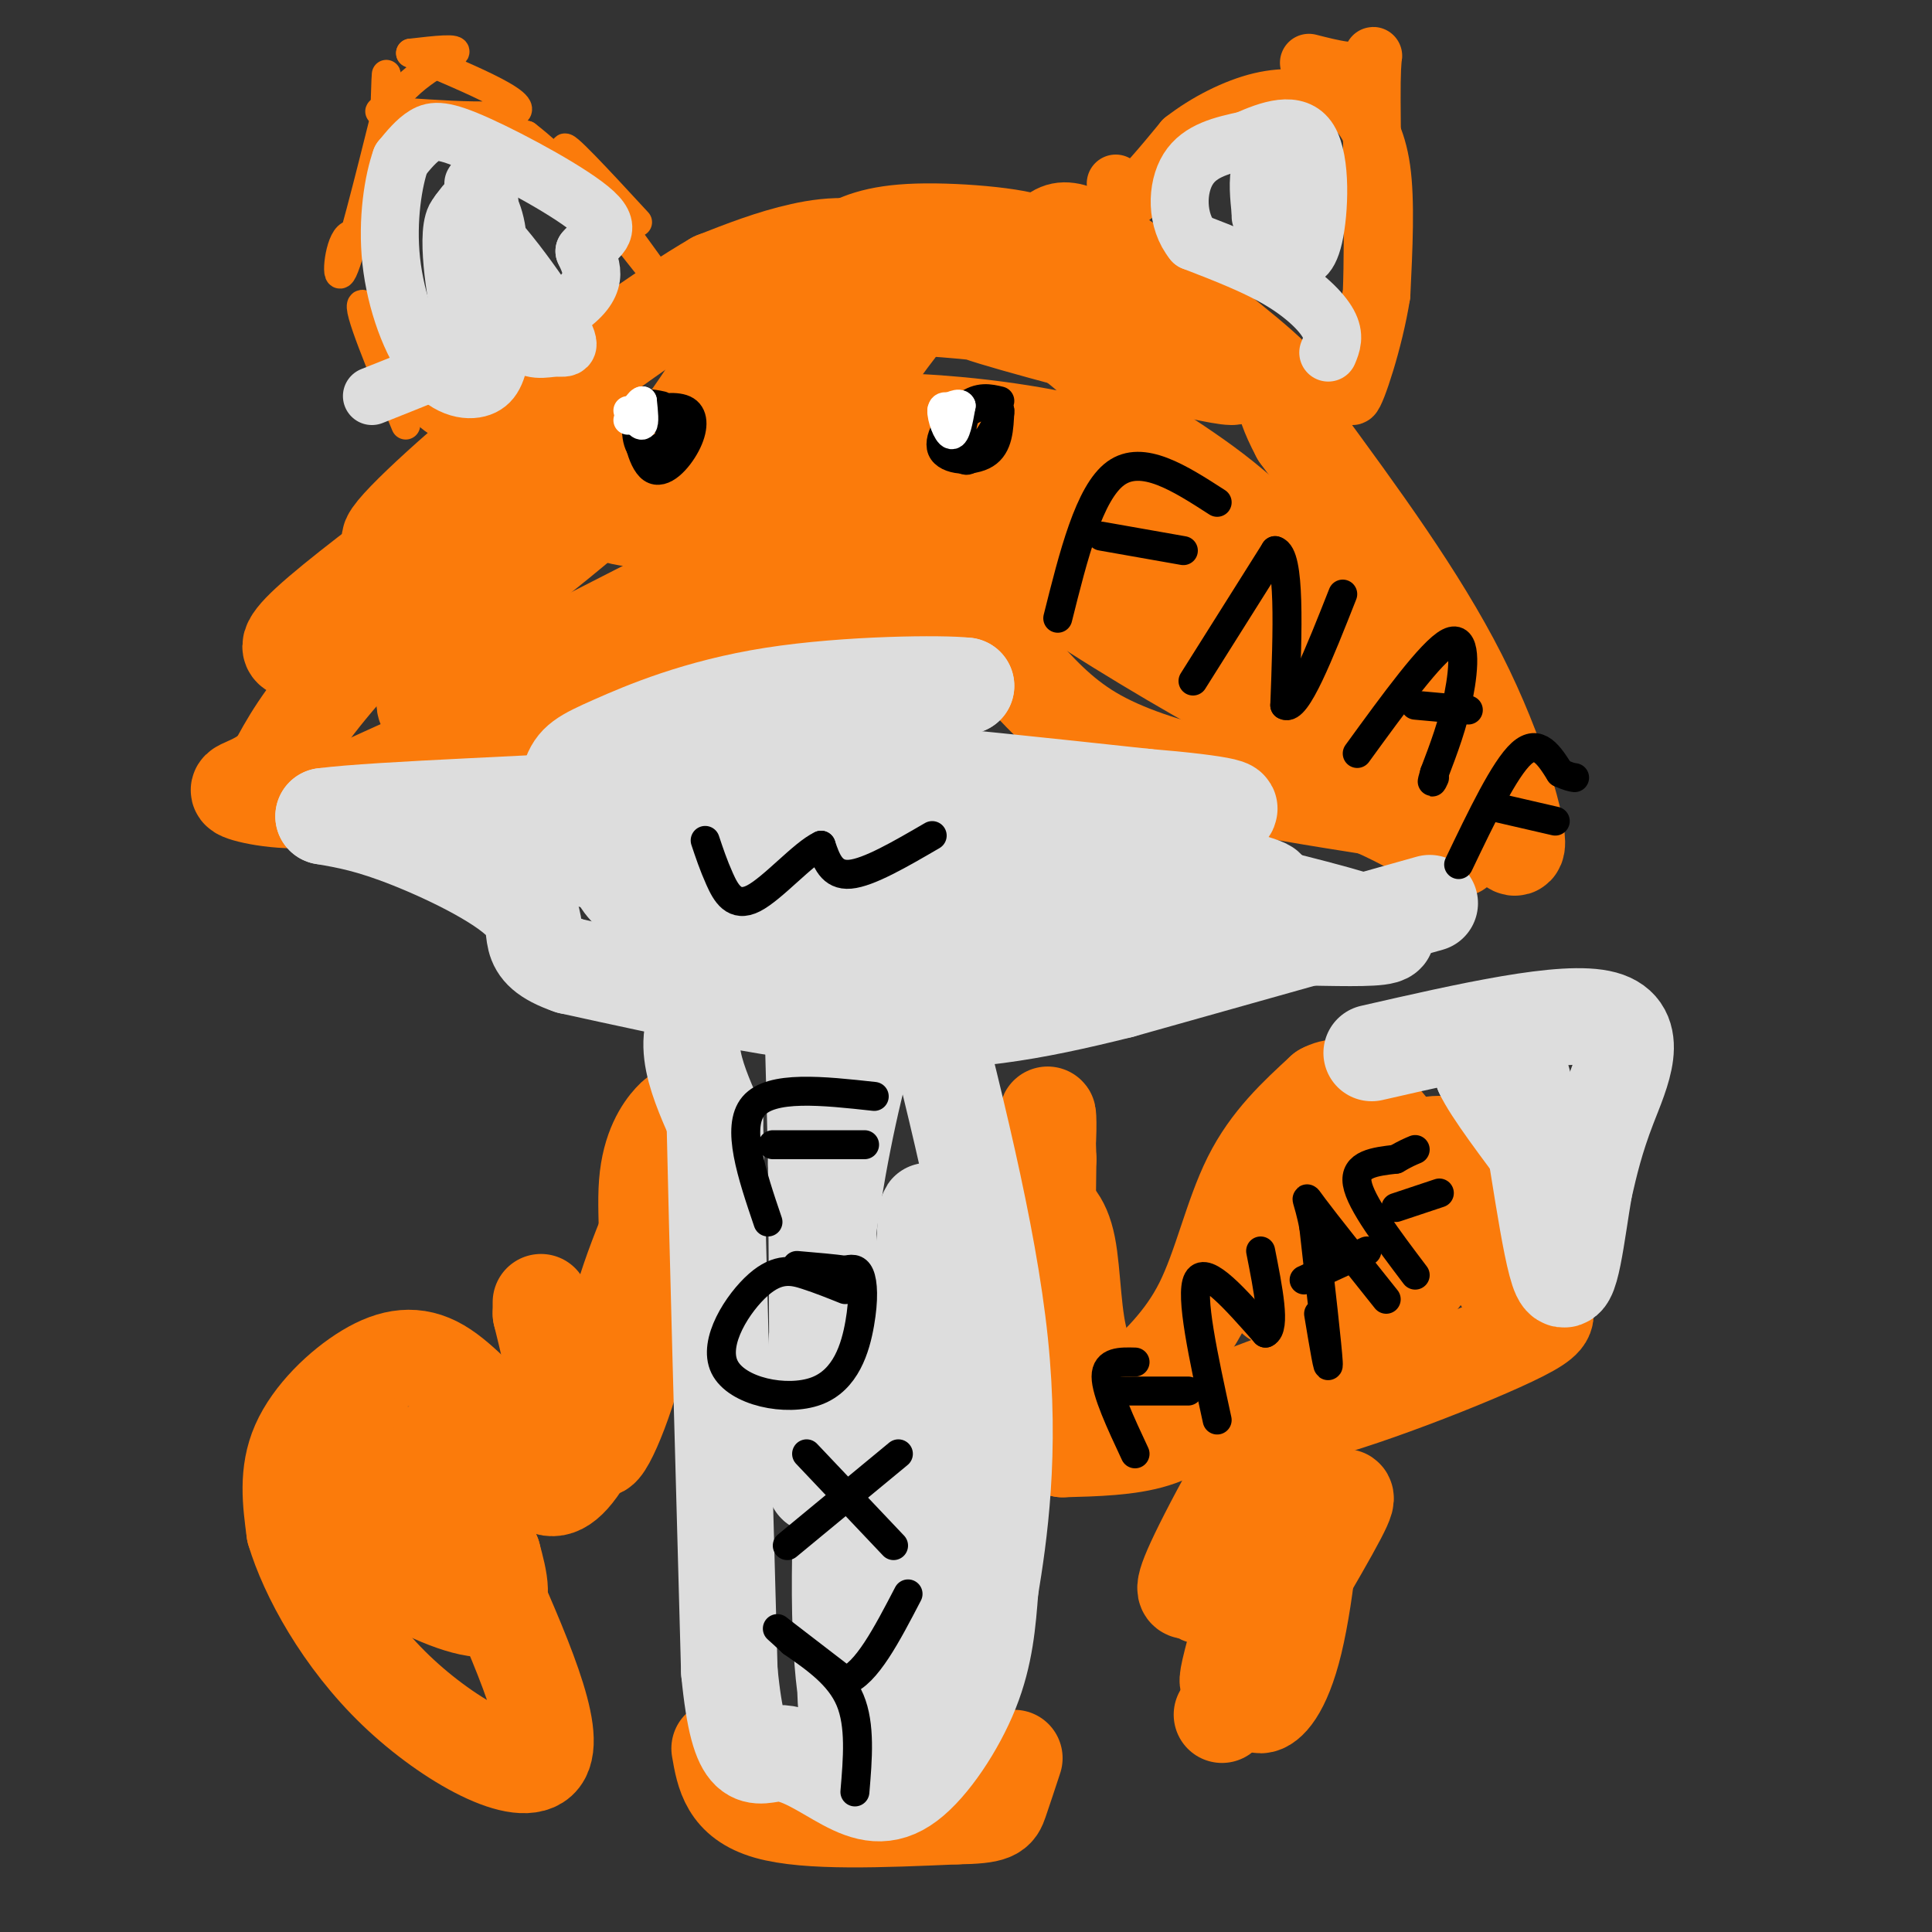 <svg viewBox='0 0 400 400' version='1.1' xmlns='http://www.w3.org/2000/svg' xmlns:xlink='http://www.w3.org/1999/xlink'><rect x="0" y="0" width="400" height="400" fill="#333333" stroke="none"/><g fill='none' stroke='#FB7B0B' stroke-width='6' stroke-linecap='round' stroke-linejoin='round'><path d='M84,88c-5.167,-12.417 -10.333,-24.833 -9,-25c1.333,-0.167 9.167,11.917 17,24'/><path d='M92,87c0.778,2.800 -5.778,-2.200 -9,-8c-3.222,-5.800 -3.111,-12.400 -3,-19'/><path d='M80,60c-0.422,-14.111 0.022,-39.889 0,-44c-0.022,-4.111 -0.511,13.444 -1,31'/><path d='M79,47c-1.571,4.440 -5.000,0.042 -7,2c-2.000,1.958 -2.571,10.274 -1,7c1.571,-3.274 5.286,-18.137 9,-33'/><path d='M80,23c4.911,-7.800 12.689,-10.800 14,-12c1.311,-1.200 -3.844,-0.600 -9,0'/><path d='M85,11c5.607,2.774 24.125,9.708 22,12c-2.125,2.292 -24.893,-0.060 -28,0c-3.107,0.060 13.446,2.530 30,5'/><path d='M109,28c12.044,9.178 27.156,29.622 29,32c1.844,2.378 -9.578,-13.311 -21,-29'/><path d='M117,31c-1.000,-2.333 7.000,6.333 15,15'/></g>
<g fill='none' stroke='#FB7B0B' stroke-width='20' stroke-linecap='round' stroke-linejoin='round'><path d='M109,99c-14.667,15.000 -29.333,30.000 -38,40c-8.667,10.000 -11.333,15.000 -14,20'/><path d='M57,159c-4.585,4.032 -9.046,4.114 -7,5c2.046,0.886 10.600,2.578 18,1c7.400,-1.578 13.646,-6.425 26,-10c12.354,-3.575 30.815,-5.879 40,-8c9.185,-2.121 9.092,-4.061 9,-6'/><path d='M143,141c0.949,-1.914 -1.179,-3.699 -2,-5c-0.821,-1.301 -0.337,-2.120 -11,2c-10.663,4.120 -32.475,13.177 -31,13c1.475,-0.177 26.238,-9.589 51,-19'/><path d='M150,132c6.111,-3.533 -4.111,-2.867 1,-3c5.111,-0.133 25.556,-1.067 46,-2'/><path d='M197,127c11.022,4.578 15.578,17.022 29,25c13.422,7.978 35.711,11.489 58,15'/><path d='M284,167c14.167,6.024 20.583,13.583 17,5c-3.583,-8.583 -17.167,-33.310 -29,-49c-11.833,-15.690 -21.917,-22.345 -32,-29'/><path d='M240,94c-6.552,-8.142 -6.931,-13.997 -15,-21c-8.069,-7.003 -23.826,-15.155 -35,-19c-11.174,-3.845 -17.764,-3.384 -24,-2c-6.236,1.384 -12.118,3.692 -18,6'/><path d='M148,58c-10.357,6.000 -27.250,18.000 -42,30c-14.750,12.000 -27.357,24.000 -25,24c2.357,-0.000 19.679,-12.000 37,-24'/><path d='M118,88c-7.057,5.445 -43.201,31.057 -54,41c-10.799,9.943 3.746,4.215 13,2c9.254,-2.215 13.215,-0.919 24,-8c10.785,-7.081 28.392,-22.541 46,-38'/><path d='M147,85c-1.648,0.676 -28.768,21.366 -43,35c-14.232,13.634 -15.578,20.211 -16,24c-0.422,3.789 0.079,4.789 16,-3c15.921,-7.789 47.263,-24.368 64,-32c16.737,-7.632 18.868,-6.316 21,-5'/><path d='M189,104c11.417,-1.083 29.458,-1.292 12,-1c-17.458,0.292 -70.417,1.083 -74,3c-3.583,1.917 42.208,4.958 88,8'/><path d='M215,114c12.035,0.440 -1.877,-2.459 -3,0c-1.123,2.459 10.544,10.278 25,19c14.456,8.722 31.702,18.349 38,19c6.298,0.651 1.649,-7.675 -3,-16'/><path d='M272,136c-0.497,-4.158 -0.241,-6.553 -8,-13c-7.759,-6.447 -23.533,-16.944 -31,-21c-7.467,-4.056 -6.626,-1.669 0,6c6.626,7.669 19.036,20.620 31,30c11.964,9.380 23.482,15.190 35,21'/><path d='M299,159c9.131,8.357 14.458,18.750 15,16c0.542,-2.750 -3.702,-18.643 -12,-35c-8.298,-16.357 -20.649,-33.179 -33,-50'/><path d='M269,90c-5.064,-9.423 -1.223,-7.979 -8,-14c-6.777,-6.021 -24.171,-19.506 -33,-25c-8.829,-5.494 -9.094,-2.998 -12,0c-2.906,2.998 -8.453,6.499 -14,10'/><path d='M202,61c-3.448,2.079 -5.068,2.277 8,6c13.068,3.723 40.825,10.970 45,11c4.175,0.030 -15.231,-7.157 -36,-11c-20.769,-3.843 -42.899,-4.342 -54,-3c-11.101,1.342 -11.172,4.526 -14,10c-2.828,5.474 -8.414,13.237 -14,21'/><path d='M137,95c-5.738,5.898 -13.082,10.144 -4,9c9.082,-1.144 34.589,-7.678 55,-10c20.411,-2.322 35.726,-0.433 37,-1c1.274,-0.567 -11.493,-3.591 -27,-5c-15.507,-1.409 -33.753,-1.205 -52,-1'/><path d='M146,87c-4.399,-0.691 10.604,-1.917 19,-3c8.396,-1.083 10.183,-2.022 14,-7c3.817,-4.978 9.662,-13.994 16,-19c6.338,-5.006 13.169,-6.003 20,-7'/><path d='M215,51c-1.733,-1.933 -16.067,-3.267 -25,-3c-8.933,0.267 -12.467,2.133 -16,4'/><path d='M144,233c-5.833,12.417 -11.667,24.833 -15,36c-3.333,11.167 -4.167,21.083 -5,31'/><path d='M124,300c1.274,0.750 6.960,-12.876 9,-25c2.040,-12.124 0.433,-22.744 1,-30c0.567,-7.256 3.306,-11.146 5,-13c1.694,-1.854 2.341,-1.673 3,0c0.659,1.673 1.329,4.836 2,8'/><path d='M144,240c-4.133,15.289 -15.467,49.511 -23,62c-7.533,12.489 -11.267,3.244 -15,-6'/><path d='M106,296c-5.029,-3.751 -10.100,-10.129 -15,-13c-4.900,-2.871 -9.627,-2.234 -15,1c-5.373,3.234 -11.392,9.067 -14,15c-2.608,5.933 -1.804,11.967 -1,18'/><path d='M61,317c2.667,8.940 9.833,22.292 21,33c11.167,10.708 26.333,18.774 30,14c3.667,-4.774 -4.167,-22.387 -12,-40'/><path d='M100,324c-4.374,-10.100 -9.310,-15.349 -15,-20c-5.690,-4.651 -12.135,-8.705 -15,-7c-2.865,1.705 -2.149,9.168 0,15c2.149,5.832 5.733,10.032 12,14c6.267,3.968 15.219,7.705 19,7c3.781,-0.705 2.390,-5.853 1,-11'/><path d='M102,322c-3.583,-7.083 -13.042,-19.292 -11,-23c2.042,-3.708 15.583,1.083 21,-2c5.417,-3.083 2.708,-14.042 0,-25'/><path d='M112,272c0.000,-4.167 0.000,-2.083 0,0'/><path d='M149,362c0.917,5.333 1.833,10.667 10,13c8.167,2.333 23.583,1.667 39,1'/><path d='M198,376c7.933,-0.111 8.267,-0.889 9,-3c0.733,-2.111 1.867,-5.556 3,-9'/><path d='M253,355c10.232,-17.113 20.464,-34.226 24,-41c3.536,-6.774 0.375,-3.208 -2,-2c-2.375,1.208 -3.964,0.060 -6,5c-2.036,4.940 -4.518,15.970 -7,27'/><path d='M262,344c-1.654,6.432 -2.289,9.013 -1,9c1.289,-0.013 4.501,-2.619 7,-13c2.499,-10.381 4.285,-28.537 3,-31c-1.285,-2.463 -5.643,10.769 -10,24'/><path d='M261,333c-3.914,9.620 -8.699,21.671 -6,11c2.699,-10.671 12.880,-44.065 12,-50c-0.880,-5.935 -12.823,15.590 -18,26c-5.177,10.410 -3.589,9.705 -2,9'/><path d='M247,329c1.435,2.222 6.024,3.276 10,-4c3.976,-7.276 7.340,-22.882 9,-31c1.660,-8.118 1.617,-8.748 -1,-8c-2.617,0.748 -7.809,2.874 -13,5'/><path d='M252,291c-4.067,2.244 -7.733,5.356 -13,7c-5.267,1.644 -12.133,1.822 -19,2'/><path d='M220,300c-3.667,-9.667 -3.333,-34.833 -3,-60'/><path d='M217,240c-0.405,-11.583 0.083,-10.542 0,-6c-0.083,4.542 -0.738,12.583 -2,16c-1.262,3.417 -3.131,2.208 -5,1'/><path d='M210,251c0.011,-0.250 2.539,-1.376 5,-1c2.461,0.376 4.855,2.255 6,8c1.145,5.745 1.041,15.356 3,21c1.959,5.644 5.979,7.322 10,9'/><path d='M234,288c5.556,-5.111 11.111,-10.222 15,-18c3.889,-7.778 6.111,-18.222 10,-26c3.889,-7.778 9.444,-12.889 15,-18'/><path d='M274,226c4.422,-2.400 7.978,0.600 14,8c6.022,7.400 14.511,19.200 23,31'/><path d='M311,265c7.238,6.143 13.833,6.000 4,11c-9.833,5.000 -36.095,15.143 -46,17c-9.905,1.857 -3.452,-4.571 3,-11'/><path d='M272,282c4.366,-8.946 13.780,-25.810 13,-29c-0.780,-3.190 -11.755,7.295 -17,12c-5.245,4.705 -4.762,3.631 -2,4c2.762,0.369 7.802,2.181 12,1c4.198,-1.181 7.553,-5.357 13,-13c5.447,-7.643 12.985,-18.755 8,-20c-4.985,-1.245 -22.492,7.378 -40,16'/><path d='M259,253c-6.993,3.570 -4.476,4.495 -3,7c1.476,2.505 1.911,6.590 5,1c3.089,-5.590 8.830,-20.854 10,-23c1.170,-2.146 -2.233,8.827 -4,16c-1.767,7.173 -1.899,10.547 2,13c3.899,2.453 11.828,3.987 17,3c5.172,-0.987 7.586,-4.493 10,-8'/></g>
<g fill='none' stroke='#DDDDDD' stroke-width='20' stroke-linecap='round' stroke-linejoin='round'><path d='M296,187c0.000,0.000 -64.000,18.000 -64,18'/><path d='M232,205c-18.489,4.622 -32.711,7.178 -51,6c-18.289,-1.178 -40.644,-6.089 -63,-11'/><path d='M118,200c-10.571,-3.643 -5.500,-7.250 -9,-12c-3.500,-4.750 -15.571,-10.643 -24,-14c-8.429,-3.357 -13.214,-4.179 -18,-5'/><path d='M67,169c10.973,-1.453 47.405,-2.585 67,-4c19.595,-1.415 22.352,-3.112 28,-7c5.648,-3.888 14.185,-9.968 21,-13c6.815,-3.032 11.907,-3.016 17,-3'/><path d='M200,142c-4.566,-0.553 -24.480,-0.434 -40,2c-15.520,2.434 -26.647,7.183 -33,10c-6.353,2.817 -7.934,3.701 -9,7c-1.066,3.299 -1.617,9.011 0,12c1.617,2.989 5.403,3.255 5,4c-0.403,0.745 -4.993,1.970 17,2c21.993,0.030 70.569,-1.134 88,-2c17.431,-0.866 3.715,-1.433 -10,-2'/><path d='M218,175c-17.019,-0.437 -54.568,-0.531 -73,1c-18.432,1.531 -17.749,4.685 -16,7c1.749,2.315 4.562,3.790 7,5c2.438,1.210 4.499,2.153 24,3c19.501,0.847 56.441,1.597 70,1c13.559,-0.597 3.738,-2.541 -2,-4c-5.738,-1.459 -7.394,-2.432 -24,-2c-16.606,0.432 -48.163,2.270 -56,4c-7.837,1.730 8.047,3.351 23,4c14.953,0.649 28.977,0.324 43,0'/><path d='M214,194c16.703,-0.080 36.962,-0.279 54,0c17.038,0.279 30.856,1.037 4,-6c-26.856,-7.037 -94.388,-21.868 -107,-27c-12.612,-5.132 29.694,-0.566 72,4'/><path d='M237,165c16.683,1.372 22.389,2.801 13,3c-9.389,0.199 -33.874,-0.831 -55,-6c-21.126,-5.169 -38.893,-14.477 -29,-12c9.893,2.477 47.447,16.738 85,31'/><path d='M251,181c15.738,5.107 12.583,2.375 5,1c-7.583,-1.375 -19.595,-1.393 -31,1c-11.405,2.393 -22.202,7.196 -33,12'/><path d='M192,195c-14.911,3.422 -35.689,5.978 -44,12c-8.311,6.022 -4.156,15.511 0,25'/><path d='M148,232c0.500,23.167 1.750,68.583 3,114'/><path d='M151,346c2.038,21.185 5.635,17.149 10,17c4.365,-0.149 9.500,3.589 14,6c4.500,2.411 8.365,3.495 13,0c4.635,-3.495 10.038,-11.570 13,-19c2.962,-7.430 3.481,-14.215 4,-21'/><path d='M205,329c1.822,-11.044 4.378,-28.156 2,-51c-2.378,-22.844 -9.689,-51.422 -17,-80'/><path d='M190,198c-6.810,-2.512 -15.333,31.208 -19,60c-3.667,28.792 -2.476,52.655 -2,49c0.476,-3.655 0.238,-34.827 0,-66'/><path d='M169,241c-0.356,-20.356 -1.244,-38.244 0,-21c1.244,17.244 4.622,69.622 8,122'/><path d='M177,342c0.408,20.861 -2.571,12.014 -3,-8c-0.429,-20.014 1.692,-51.196 2,-47c0.308,4.196 -1.198,43.770 -1,60c0.198,16.230 2.099,9.115 4,2'/><path d='M179,349c1.774,0.514 4.207,0.797 6,0c1.793,-0.797 2.944,-2.676 4,-26c1.056,-23.324 2.016,-68.093 3,-72c0.984,-3.907 1.992,33.046 3,70'/><path d='M195,321c0.500,11.667 0.250,5.833 0,0'/><path d='M284,218c20.044,-4.578 40.089,-9.156 48,-7c7.911,2.156 3.689,11.044 1,18c-2.689,6.956 -3.844,11.978 -5,17'/><path d='M328,246c-1.549,8.831 -2.920,22.408 -5,18c-2.080,-4.408 -4.868,-26.802 -7,-37c-2.132,-10.198 -3.609,-8.199 -5,-7c-1.391,1.199 -2.695,1.600 -4,2'/><path d='M307,222c1.667,3.667 7.833,11.833 14,20'/></g>
<g fill='none' stroke='#FB7B0B' stroke-width='12' stroke-linecap='round' stroke-linejoin='round'><path d='M231,38c0.333,2.250 0.667,4.500 3,3c2.333,-1.500 6.667,-6.750 11,-12'/><path d='M245,29c4.644,-3.644 10.756,-6.756 16,-8c5.244,-1.244 9.622,-0.622 14,0'/><path d='M275,21c3.226,0.048 4.292,0.167 6,2c1.708,1.833 4.060,5.381 5,12c0.940,6.619 0.470,16.310 0,26'/><path d='M286,61c-1.511,9.644 -5.289,20.756 -6,21c-0.711,0.244 1.644,-10.378 4,-21'/><path d='M284,61c0.536,-13.036 -0.125,-35.125 0,-44c0.125,-8.875 1.036,-4.536 -1,-3c-2.036,1.536 -7.018,0.268 -12,-1'/></g>
<g fill='none' stroke='#DDDDDD' stroke-width='12' stroke-linecap='round' stroke-linejoin='round'><path d='M275,73c0.711,-1.711 1.422,-3.422 0,-6c-1.422,-2.578 -4.978,-6.022 -10,-9c-5.022,-2.978 -11.511,-5.489 -18,-8'/><path d='M247,50c-3.556,-4.311 -3.444,-11.089 -1,-15c2.444,-3.911 7.222,-4.956 12,-6'/><path d='M258,29c4.679,-2.067 10.378,-4.234 13,0c2.622,4.234 2.167,14.871 1,20c-1.167,5.129 -3.048,4.751 -4,4c-0.952,-0.751 -0.976,-1.876 -1,-3'/><path d='M267,50c-0.049,-4.102 0.330,-12.856 0,-17c-0.330,-4.144 -1.367,-3.677 -3,-1c-1.633,2.677 -3.860,7.563 -3,9c0.860,1.438 4.808,-0.573 6,-3c1.192,-2.427 -0.371,-5.269 -2,-6c-1.629,-0.731 -3.322,0.648 -4,3c-0.678,2.352 -0.339,5.676 0,9'/><path d='M261,44c0.000,1.500 0.000,0.750 0,0'/><path d='M77,82c16.333,-6.500 32.667,-13.000 40,-18c7.333,-5.000 5.667,-8.500 4,-12'/><path d='M121,52c2.367,-2.868 6.284,-4.037 2,-8c-4.284,-3.963 -16.769,-10.721 -24,-14c-7.231,-3.279 -9.209,-3.080 -11,-2c-1.791,1.080 -3.396,3.040 -5,5'/><path d='M83,33c-1.549,4.284 -2.921,12.494 -2,21c0.921,8.506 4.136,17.307 8,22c3.864,4.693 8.377,5.277 11,4c2.623,-1.277 3.358,-4.414 4,-10c0.642,-5.586 1.193,-13.621 0,-18c-1.193,-4.379 -4.129,-5.102 -6,-5c-1.871,0.102 -2.677,1.029 -1,5c1.677,3.971 5.839,10.985 10,18'/><path d='M107,70c3.056,3.164 5.697,2.073 8,2c2.303,-0.073 4.270,0.872 0,-6c-4.270,-6.872 -14.777,-21.562 -19,-22c-4.223,-0.438 -2.162,13.374 -1,20c1.162,6.626 1.425,6.065 3,3c1.575,-3.065 4.463,-8.633 5,-14c0.537,-5.367 -1.275,-10.533 -3,-12c-1.725,-1.467 -3.362,0.767 -5,3'/><path d='M95,44c-1.197,2.874 -1.688,8.560 -1,11c0.688,2.440 2.556,1.633 4,2c1.444,0.367 2.466,1.906 3,-2c0.534,-3.906 0.581,-13.259 0,-17c-0.581,-3.741 -1.791,-1.871 -3,0'/></g>
<g fill='none' stroke='#000000' stroke-width='6' stroke-linecap='round' stroke-linejoin='round'><path d='M137,84c-2.255,-0.496 -4.510,-0.992 -5,2c-0.490,2.992 0.786,9.472 3,11c2.214,1.528 5.365,-1.896 7,-5c1.635,-3.104 1.753,-5.887 0,-7c-1.753,-1.113 -5.376,-0.557 -9,0'/><path d='M133,85c-1.718,1.892 -1.512,6.620 0,8c1.512,1.380 4.330,-0.590 6,-2c1.670,-1.410 2.191,-2.260 1,-3c-1.191,-0.740 -4.096,-1.370 -7,-2'/><path d='M207,83c-2.143,-0.512 -4.286,-1.024 -7,1c-2.714,2.024 -6.000,6.583 -5,9c1.000,2.417 6.286,2.690 9,1c2.714,-1.690 2.857,-5.345 3,-9'/><path d='M207,85c-0.753,-2.111 -4.135,-2.887 -6,-1c-1.865,1.887 -2.212,6.437 -2,9c0.212,2.563 0.985,3.141 3,1c2.015,-2.141 5.273,-6.999 5,-9c-0.273,-2.001 -4.078,-1.143 -6,0c-1.922,1.143 -1.961,2.572 -2,4'/><path d='M199,89c0.167,1.500 1.583,3.250 3,5'/><path d='M193,173c-6.583,3.833 -13.167,7.667 -17,8c-3.833,0.333 -4.917,-2.833 -6,-6'/><path d='M170,175c-3.714,1.702 -10.000,8.958 -14,11c-4.000,2.042 -5.714,-1.131 -7,-4c-1.286,-2.869 -2.143,-5.435 -3,-8'/></g>
<g fill='none' stroke='#FFFFFF' stroke-width='6' stroke-linecap='round' stroke-linejoin='round'><path d='M198,85c-1.444,-0.689 -2.889,-1.378 -3,0c-0.111,1.378 1.111,4.822 2,5c0.889,0.178 1.444,-2.911 2,-6'/><path d='M199,84c-0.333,-0.833 -2.167,0.083 -4,1'/><path d='M130,85c1.250,1.667 2.500,3.333 3,3c0.500,-0.333 0.250,-2.667 0,-5'/><path d='M133,83c-0.500,-0.167 -1.750,1.917 -3,4'/></g>
<g fill='none' stroke='#000000' stroke-width='6' stroke-linecap='round' stroke-linejoin='round'><path d='M159,253c-3.333,-9.833 -6.667,-19.667 -3,-24c3.667,-4.333 14.333,-3.167 25,-2'/><path d='M160,237c0.000,0.000 19.000,0.000 19,0'/><path d='M175,267c-2.596,-1.044 -5.193,-2.088 -8,-3c-2.807,-0.912 -5.825,-1.691 -10,2c-4.175,3.691 -9.505,11.854 -7,17c2.505,5.146 12.847,7.276 19,5c6.153,-2.276 8.118,-8.959 9,-14c0.882,-5.041 0.681,-8.440 0,-10c-0.681,-1.560 -1.840,-1.280 -3,-1'/><path d='M175,263c-2.167,-0.333 -6.083,-0.667 -10,-1'/><path d='M185,320c0.000,0.000 -18.000,-19.000 -18,-19'/><path d='M186,301c0.000,0.000 -23.000,19.000 -23,19'/><path d='M177,371c0.583,-6.917 1.167,-13.833 -1,-19c-2.167,-5.167 -7.083,-8.583 -12,-12'/><path d='M164,340c-2.889,-2.756 -4.111,-3.644 -2,-2c2.111,1.644 7.556,5.822 13,10'/><path d='M175,348c4.333,-1.333 8.667,-9.667 13,-18'/><path d='M219,128c3.250,-13.000 6.500,-26.000 12,-30c5.500,-4.000 13.250,1.000 21,6'/><path d='M228,111c0.000,0.000 17.000,3.000 17,3'/><path d='M247,141c0.000,0.000 17.000,-27.000 17,-27'/><path d='M264,114c3.167,0.833 2.583,16.417 2,32'/><path d='M266,146c2.333,1.500 7.167,-10.750 12,-23'/><path d='M281,156c7.689,-10.578 15.378,-21.156 19,-23c3.622,-1.844 3.178,5.044 2,11c-1.178,5.956 -3.089,10.978 -5,16'/><path d='M297,160c-0.833,2.833 -0.417,1.917 0,1'/><path d='M304,147c0.000,0.000 -11.000,-1.000 -11,-1'/><path d='M302,179c4.750,-9.917 9.500,-19.833 13,-23c3.500,-3.167 5.750,0.417 8,4'/><path d='M323,160c1.833,0.833 2.417,0.917 3,1'/><path d='M309,167c0.000,0.000 13.000,3.000 13,3'/><path d='M235,301c-3.000,-6.417 -6.000,-12.833 -6,-16c0.000,-3.167 3.000,-3.083 6,-3'/><path d='M231,288c0.000,0.000 15.000,0.000 15,0'/><path d='M252,294c-2.833,-13.000 -5.667,-26.000 -4,-29c1.667,-3.000 7.833,4.000 14,11'/><path d='M262,276c2.167,-1.000 0.583,-9.000 -1,-17'/><path d='M273,272c1.083,6.500 2.167,13.000 2,10c-0.167,-3.000 -1.583,-15.500 -3,-28'/><path d='M272,254c-1.133,-6.089 -2.467,-7.311 0,-4c2.467,3.311 8.733,11.156 15,19'/><path d='M283,259c0.000,0.000 -13.000,6.000 -13,6'/><path d='M293,264c-5.667,-7.500 -11.333,-15.000 -12,-19c-0.667,-4.000 3.667,-4.500 8,-5'/><path d='M289,240c2.000,-1.167 3.000,-1.583 4,-2'/><path d='M289,250c0.000,0.000 9.000,-3.000 9,-3'/></g>
</svg>